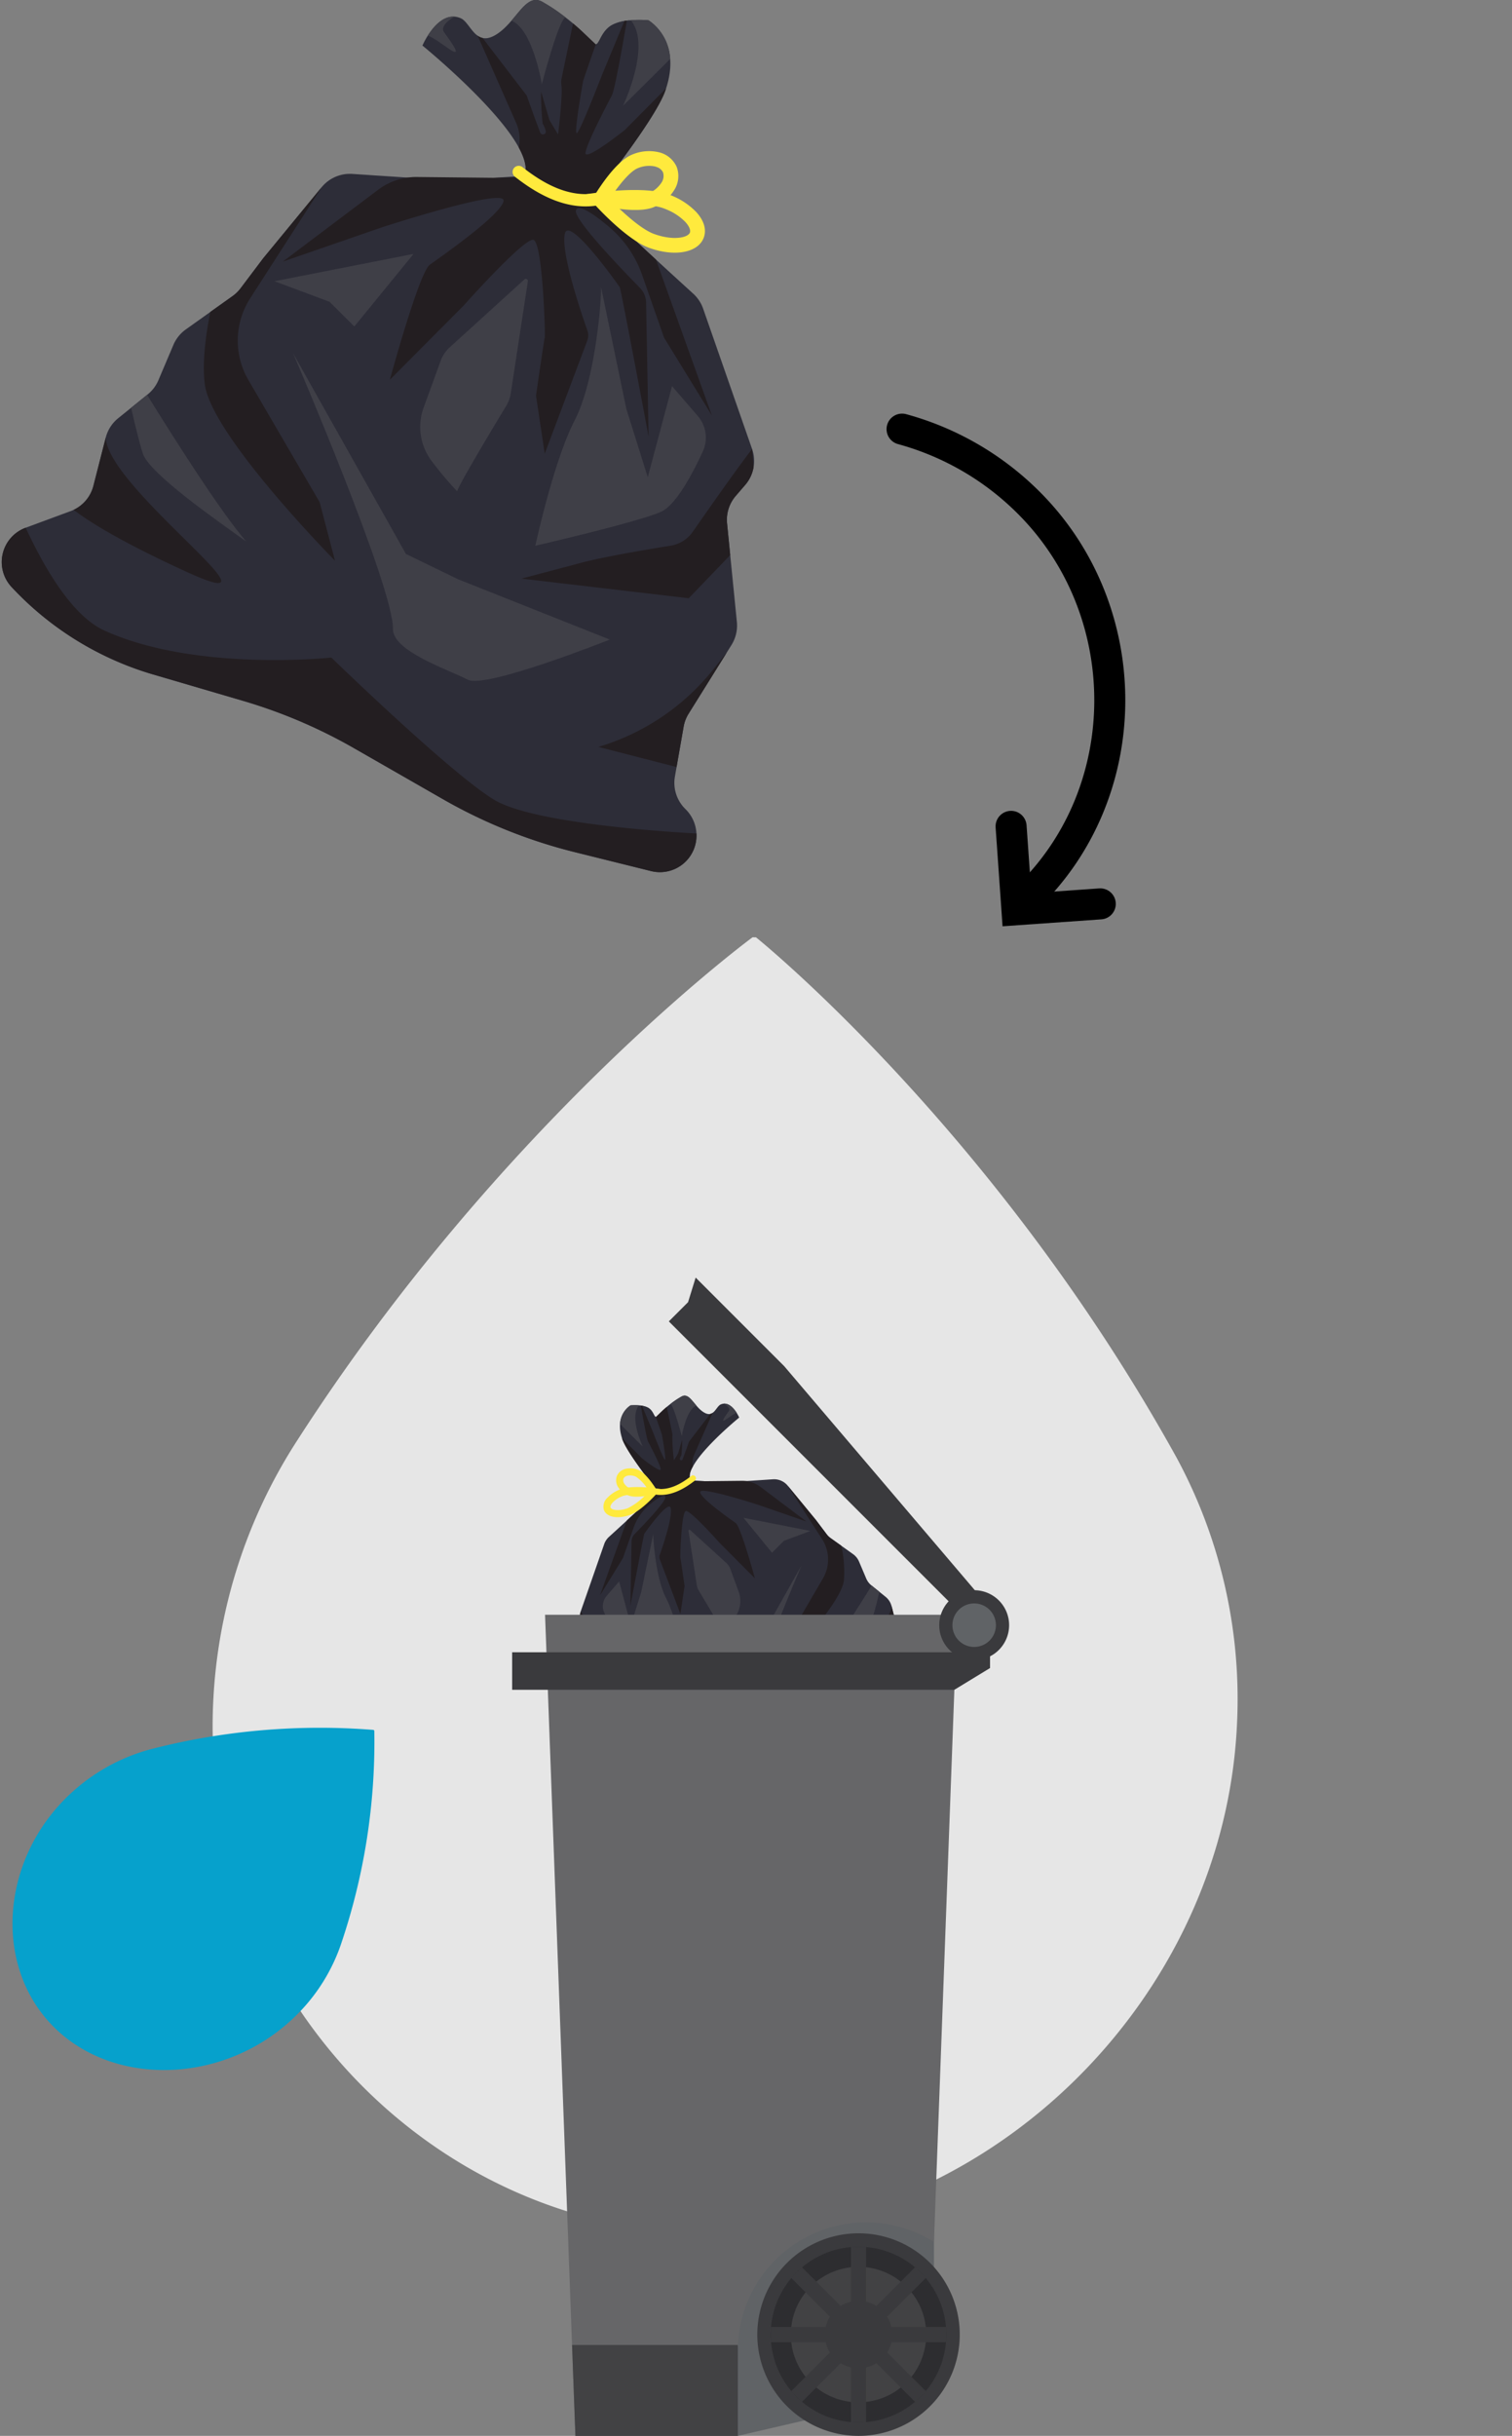 <?xml version="1.0" encoding="UTF-8"?>
<svg xmlns="http://www.w3.org/2000/svg" xmlns:xlink="http://www.w3.org/1999/xlink" width="292.668" height="471.286" viewBox="0 0 292.668 471.286">
  <rect x="0" y="0" width="292.668" height="471.286" fill="#808080" stroke="none"/>
  <defs>
    <clipPath id="clip-path">
      <path id="Tracé_36" data-name="Tracé 36" d="M0,46.234H96.195v-224.1H0Z" transform="translate(0 177.865)" fill="none"></path>
    </clipPath>
    <clipPath id="clip-path-6">
      <path id="Tracé_506" data-name="Tracé 506" d="M145.635,104.321H0V-64.432H145.635Z" transform="translate(0 64.432)" fill="none"></path>
    </clipPath>
    <clipPath id="clip-path-8">
      <path id="Tracé_30" data-name="Tracé 30" d="M39.906.861H0V-104.471H39.906Z" transform="translate(0 104.471)" fill="none"></path>
    </clipPath>
  </defs>
  <g id="Groupe_876" data-name="Groupe 876" transform="translate(-68.666 -5189.094)">
    <g id="Groupe_564" data-name="Groupe 564" transform="matrix(-0.616, 0.788, -0.788, -0.616, 361.334, 5484.84)" opacity="0.8">
      <path id="Tracé_24" data-name="Tracé 24" d="M.405,186.234s58.409,16.438,132.321,9.351a101.844,101.844,0,0,0,49.32-18.807c44.2-31.951,54.037-95.079,21.495-137.79S106.118-12.844,61.914,19.108a98.114,98.114,0,0,0-32.768,40.53C.769,126.488,0,185.7,0,185.7" transform="translate(0 0)" fill="#fff"></path>
    </g>
    <g id="Groupe_566" data-name="Groupe 566" transform="matrix(0.07, 0.998, -0.998, 0.07, 141.009, 5522.36)">
      <path id="Tracé_23" data-name="Tracé 23" d="M1.428.132A131.1,131.1,0,0,0,2.105,43.24a36.64,36.64,0,0,0,7.36,16.055c11.408,14.384,31.8,17.556,44.521,6.935s13.83-31.759,2.421-46.144A35.394,35.394,0,0,0,42.582,9.431,121.8,121.8,0,0,0,1.586,0" fill="#06a1cc"></path>
    </g>
    <g id="Groupe_567" data-name="Groupe 567" transform="translate(167.8 5436.281)">
      <g id="Groupe_45" data-name="Groupe 45" transform="translate(0 0)" clip-path="url(#clip-path)">
        <g id="Groupe_40" data-name="Groupe 40" transform="translate(13.069 22.839)">
          <path id="Tracé_31" data-name="Tracé 31" d="M13.994,10.134,9.8,8.587a3.4,3.4,0,0,1-2.119-2.35L6.537,1.745A3.405,3.405,0,0,0,5.377-.06L2.625-2.283A3.4,3.4,0,0,1,1.63-3.6L.238-6.88A3.4,3.4,0,0,0-.92-8.322L-5.275-11.43a3.412,3.412,0,0,1-.742-.721l-2.1-2.788-5.449-6.623A3.4,3.4,0,0,0-16.424-22.8l-9.326.617a3.264,3.264,0,0,1-.5,0c-.839-.067-3.682-.29-6.2-.42-1.395-3.287,9.491-12.141,9.491-12.141s-1.459-3.437-3.554-2.548c-.946.4-1.352,2.69-3.257,1.559s-2.729-3.9-4.291-3.116a20.362,20.362,0,0,0-4.734,3.774c-.615.79-.552-.766-1.7-1.513S-44-37.1-44-37.1s-3.218,1.836-1.572,6.545c.881,2.517,5.624,8.561,6.862,10.114-2.777,2.7-7.707,7.194-9.457,8.786a3.413,3.413,0,0,0-.925,1.4L-53.647,2.8a3.405,3.405,0,0,0,.639,3.348l.877,1.017a3.406,3.406,0,0,1,.813,2.563l-.912,9.174a3.408,3.408,0,0,0,.5,2.139l3.994,6.4a3.388,3.388,0,0,1,.466,1.217l.81,4.635a3.407,3.407,0,0,1-.979,3.025,3.4,3.4,0,0,0-1.024,2.269l0,.029a3.406,3.406,0,0,0,4.223,3.475l7.1-1.763A47.887,47.887,0,0,0-24.875,35.4l8.306-4.759a47.938,47.938,0,0,1,10.343-4.4l8.343-2.447a29.28,29.28,0,0,0,13.19-8.142,3.406,3.406,0,0,0-1.313-5.516" transform="translate(53.837 38.986)" fill="#2d2d38"></path>
        </g>
        <g id="Groupe_41" data-name="Groupe 41" transform="translate(62.693 63.57)">
          <path id="Tracé_32" data-name="Tracé 32" d="M2.835,1.387A3.4,3.4,0,0,1,.994-.844L-.155-5.336C-.32-.578-18.122,11.958-7.556,7.1A60.814,60.814,0,0,0,2.835,1.387" transform="translate(10.905 5.336)" fill="#231e21"></path>
        </g>
        <g id="Groupe_42" data-name="Groupe 42" transform="translate(18.436 71.959)">
          <path id="Tracé_33" data-name="Tracé 33" d="M.872,6.593l7.1-1.763A47.96,47.96,0,0,0,20.24-.1l8.307-4.759A47.906,47.906,0,0,1,38.888-9.262l8.343-2.446a29.291,29.291,0,0,0,13.19-8.142,3.405,3.405,0,0,0-1.313-5.516c-.886,1.862-3.716,7.917-7.315,9.559-8.516,3.884-21.149,2.524-21.149,2.524S19.49-2.445,15.46-.03-3.349,3.088-3.349,3.088v.03A3.405,3.405,0,0,0,.872,6.593" transform="translate(3.355 25.365)" fill="#231e21"></path>
        </g>
        <g id="Groupe_43" data-name="Groupe 43" transform="translate(24.661 24.732)">
          <path id="Tracé_34" data-name="Tracé 34" d="M.362.1A4.058,4.058,0,0,0-1.392-.4S.432,10.451,3.134,14.528c0,0-2.967-10.52-1.072-12.912C1.447,2.406,1.51.851.362.1" transform="translate(1.392 0.4)" fill="#2d2d38"></path>
        </g>
        <g id="Groupe_44" data-name="Groupe 44" transform="translate(17.003 24.762)">
          <path id="Tracé_35" data-name="Tracé 35" d="M6.338,3.968l9.233,3.194L6.688.47a5.878,5.878,0,0,0-3.6-1.184l-7.226.076L-6.883-.695c-.015-.038-.025-.074-.042-.113A3.241,3.241,0,0,1-6.4-3.464,3.767,3.767,0,0,1-6.16-5.746l3.583-8.117a1.259,1.259,0,0,1-.456.207L-7.144-8.3S-7.791-6.446-8.4-4.85a.271.271,0,0,1-.513-.174,2.712,2.712,0,0,1,.282-.66,22.81,22.81,0,0,0,.145-2.97s-.737,2.532-.767,2.618-.809,1.357-.809,1.357a32.935,32.935,0,0,1-.309-4.633,1.834,1.834,0,0,0-.03-.622l-1.057-5.073c-.237.2-.462.393-.672.581l-1.446,1.363s1.145,3.271,1.17,3.382.887,4.941.6,4.889-2.333-5.376-2.333-5.376l-2.105-5.065c-.076-.013-.152-.024-.228-.034.329,1.924,1.118,6.422,1.395,6.955.354.682,2.379,4.5,2.453,5.348s-3.651-2.12-3.651-2.12l-3.847-3.882c.023.071.043.139.068.209.717,2.051,4,6.442,5.859,8.838l.35.248.656,1.023c-1.616,1.57-3.964,3.752-5.99,5.616l-5.207,14.508,4.451-7.24,2.04-5.834a10.32,10.32,0,0,1,2.873-4.3s3.04-2.71,3.292-1.7c.208.832-4.337,5.548-5.957,7.2a2.019,2.019,0,0,0-.58,1.378l-.229,12.462s2.577-13.733,2.684-13.9S-11.09,2.841-10.7,4.556c.4,1.735-1.509,7.353-2.1,9.016a1.369,1.369,0,0,0,.01.942L-8.821,25.04l.813-5.4s-.753-5.264-.818-5.414.192-8.9,1.065-9.093,6.492,6.121,6.492,6.121l6.868,6.9S2.882,8.167,1.878,7.448-4.871,2.732-4.988,1.488,6.338,3.968,6.338,3.968" transform="translate(24.382 15.267)" fill="#231e21"></path>
        </g>
      </g>
      <g id="Groupe_46" data-name="Groupe 46" transform="translate(44.776 46.469)">
        <path id="Tracé_37" data-name="Tracé 37" d="M0,0,5.52,6.76l2.309-2.3,5.125-1.911Z" fill="#3f3f47"></path>
      </g>
      <g id="Groupe_61" data-name="Groupe 61" transform="translate(0 0)" clip-path="url(#clip-path)">
        <g id="Groupe_47" data-name="Groupe 47" transform="translate(13.116 64.626)">
          <path id="Tracé_38" data-name="Tracé 38" d="M0,.347A3.4,3.4,0,0,0,.781,2.015l.877,1.017a3.4,3.4,0,0,1,.813,2.563L2.177,8.543,6.04,12.561l15.582-1.827L15.986,9.241C13.925,8.7,9.834,8.007,7.732,7.67A3.128,3.128,0,0,1,5.656,6.363C4.367,4.508,1.737.752.142-1.334Z" transform="translate(0 1.334)" fill="#231e21"></path>
        </g>
        <g id="Groupe_48" data-name="Groupe 48" transform="translate(15.627 83.591)">
          <path id="Tracé_39" data-name="Tracé 39" d="M.962,2.2,8.243.322h0A21.529,21.529,0,0,1-2.426-6.852L-3.7-8.445-.158-2.77A3.4,3.4,0,0,1,.307-1.552Z" transform="translate(3.701 8.445)" fill="#231e21"></path>
        </g>
        <g id="Groupe_49" data-name="Groupe 49" transform="translate(34.132 48.789)">
          <path id="Tracé_40" data-name="Tracé 40" d="M0,.045,1.6,10.5a3.1,3.1,0,0,0,.411,1.133c1.1,1.813,4.649,7.725,4.572,7.982a32.2,32.2,0,0,0,2.278-2.7,5.259,5.259,0,0,0,.849-5.107L8.115,7.444a3.086,3.086,0,0,0-.825-1.23L.317-.125A.19.19,0,0,0,0,.045" transform="translate(0.002 0.175)" fill="#3f3f47"></path>
        </g>
        <g id="Groupe_50" data-name="Groupe 50" transform="translate(17.565 49.54)">
          <path id="Tracé_41" data-name="Tracé 41" d="M2.014,0-.342,11.346l-2,6.374L-4.6,9.242-7,12.016a3.081,3.081,0,0,0-.47,3.3c.917,2,2.488,5,3.907,5.626,2.172.96,11.686,3.152,11.686,3.152s-1.688-7.853-3.66-11.667S1.953.966,2.014,0" transform="translate(7.747)" fill="#3f3f47"></path>
        </g>
        <g id="Groupe_51" data-name="Groupe 51" transform="translate(20.883 24.691)">
          <path id="Tracé_42" data-name="Tracé 42" d="M.757.007A10.131,10.131,0,0,0-.888.01,4.594,4.594,0,0,0-2.913,3.6c.78.8,4.392,4.363,4.392,4.363S-1.2,2.353.757.007" transform="translate(2.913 0.025)" fill="#3f3f47"></path>
        </g>
        <g id="Groupe_52" data-name="Groupe 52" transform="translate(40.845 24.387)">
          <path id="Tracé_43" data-name="Tracé 43" d="M.023,0c.687.364,1.314.985.99,1.428-2.84,3.872.595.508,1.514.35C2.016.964,1.132-.09.023,0" transform="translate(0.089 0.004)" fill="#3f3f47"></path>
        </g>
        <g id="Groupe_53" data-name="Groupe 53" transform="translate(30.629 22.839)">
          <path id="Tracé_44" data-name="Tracé 44" d="M.455,1.618S1.287-3.51,3.282-4.3C2.292-5.448,1.56-6.632.469-6.087a14.528,14.528,0,0,0-2.22,1.48C-1.112-4.395.455,1.618.455,1.618" transform="translate(1.751 6.224)" fill="#3f3f47"></path>
        </g>
        <g id="Groupe_54" data-name="Groupe 54" transform="translate(26.505 55.709)">
          <path id="Tracé_45" data-name="Tracé 45" d="M3.917,3.856-.944,6.212l-14.124,5.613S-3.5,16.437-1.844,15.559s7-2.633,6.966-4.708c-.069-3.9,9.306-25.684,9.306-25.684Z" transform="translate(15.068 14.833)" fill="#3f3f47"></path>
        </g>
        <g id="Groupe_55" data-name="Groupe 55" transform="translate(60.342 59.593)">
          <path id="Tracé_46" data-name="Tracé 46" d="M1.992,1.122C2.3.136,2.7-1.478,3.076-3.116L1.59-4.317C-1.187.162-5.419,6.794-7.662,9.343-4.828,7.31,1.4,2.994,1.992,1.122" transform="translate(7.662 4.317)" fill="#3f3f47"></path>
        </g>
        <g id="Groupe_56" data-name="Groupe 56" transform="translate(58.951 73.254)">
          <path id="Tracé_47" data-name="Tracé 47" d="M.056.208A4.245,4.245,0,0,0,1.175-.8C-.008.048-.6.5.056.208" transform="translate(0.216 0.801)" fill="#2d2d38"></path>
        </g>
        <g id="Groupe_57" data-name="Groupe 57" transform="translate(52.095 40.262)">
          <path id="Tracé_48" data-name="Tracé 48" d="M1.663,3.7l-6.63,11.36L-6.4,20.517S5.1,8.877,5.724,4.1a22.57,22.57,0,0,0-.512-6.741L3.137-4.116A3.412,3.412,0,0,1,2.4-4.838L.292-7.626-5.156-14.25,1.5-3.913A7.287,7.287,0,0,1,1.663,3.7" transform="translate(6.397 14.25)" fill="#231e21"></path>
        </g>
        <g id="Groupe_58" data-name="Groupe 58" transform="translate(17.65 40.526)">
          <path id="Tracé_49" data-name="Tracé 49" d="M1.118,1.092c-.067.028-.132.054-.2.078-2.4.877-4.594.471-5.113-.945a2.336,2.336,0,0,1,.706-2.381A6.655,6.655,0,0,1-.9-3.8c2.1-.77,6.262-.21,6.438-.185l1.281.175-.864.961C5.841-2.717,3.194.21,1.118,1.092M-.736-2.387A5.137,5.137,0,0,0-2.477-1.229c-.348.378-.512.755-.428.983.179.488,1.574.78,3.354.129A12.8,12.8,0,0,0,3.971-2.763a12.794,12.794,0,0,0-4.4.255c-.1.039-.208.079-.309.122" transform="translate(4.3 4.201)" fill="#ffea3d"></path>
        </g>
        <g id="Groupe_59" data-name="Groupe 59" transform="translate(20.121 36.901)">
          <path id="Tracé_50" data-name="Tracé 50" d="M1.695,1l-.9.22c-.35.084-3.471.815-5.023.165A4,4,0,0,1-6.107-.164a2.421,2.421,0,0,1-.251-2.21,2.42,2.42,0,0,1,1.75-1.372A4,4,0,0,1-2.189-3.5C-.637-2.846,1.032-.111,1.217.2Zm-6.264-3.32a.938.938,0,0,0-.523.479,1.1,1.1,0,0,0,.154.963A2.662,2.662,0,0,0-3.7.118,7.381,7.381,0,0,0-.494.081,7.42,7.42,0,0,0-2.719-2.231,2.683,2.683,0,0,0-4.3-2.41a1.684,1.684,0,0,0-.27.087" transform="translate(6.52 3.834)" fill="#ffea3d"></path>
        </g>
        <g id="Groupe_60" data-name="Groupe 60" transform="translate(27.047 38.258)">
          <path id="Tracé_51" data-name="Tracé 51" d="M.1.759C3,1.3,5.727-.162,7.937-1.9a.568.568,0,0,0-.706-.89C5.252-1.236,2.852.113.242-.369-.48-.5-.619.627.1.759" transform="translate(0.375 2.92)" fill="#ffea3d"></path>
        </g>
      </g>
      <g id="Groupe_62" data-name="Groupe 62" transform="translate(43.683 179.616)">
        <path id="Tracé_53" data-name="Tracé 53" d="M0,0V44.483l37.963-8.792V0Z" fill="#606366"></path>
      </g>
      <g id="Groupe_64" data-name="Groupe 64" transform="translate(0 0)" clip-path="url(#clip-path)">
        <g id="Groupe_63" data-name="Groupe 63" transform="translate(6.369 65.237)">
          <path id="Tracé_54" data-name="Tracé 54" d="M7.7,29.377A24.8,24.8,0,0,1,45.662,8.33l4.484-121.346H-29.616l5.874,158.862H7.7Z" transform="translate(29.616 113.016)" fill="#666668"></path>
        </g>
      </g>
      <g id="Groupe_65" data-name="Groupe 65" transform="translate(0 68.283)">
        <path id="Tracé_56" data-name="Tracé 56" d="M17.715.868H-68.151v7.26h85.6L24.35,3.922v-7.26Z" transform="translate(68.151 3.338)" fill="#3a3a3d"></path>
      </g>
      <g id="Groupe_70" data-name="Groupe 70" transform="translate(0 0)" clip-path="url(#clip-path)">
        <g id="Groupe_66" data-name="Groupe 66" transform="translate(47.45 184.907)">
          <path id="Tracé_57" data-name="Tracé 57" d="M8.085,4.042A19.59,19.59,0,0,0-11.507-15.55,19.6,19.6,0,0,0-31.1,4.042a19.6,19.6,0,0,0,19.6,19.6A19.593,19.593,0,0,0,8.085,4.042" transform="translate(31.103 15.55)" fill="#3a3a3d"></path>
        </g>
        <g id="Groupe_67" data-name="Groupe 67" transform="translate(50.051 187.508)">
          <path id="Tracé_58" data-name="Tracé 58" d="M7.012,3.506A16.99,16.99,0,0,0-9.981-13.486,16.994,16.994,0,0,0-26.975,3.506a17,17,0,0,0,16.994,17,16.993,16.993,0,0,0,16.993-17" transform="translate(26.975 13.486)" fill="#2d2d30"></path>
        </g>
        <g id="Groupe_68" data-name="Groupe 68" transform="translate(53.939 191.397)">
          <path id="Tracé_59" data-name="Tracé 59" d="M5.407,2.7A13.1,13.1,0,0,0-7.7-10.4,13.105,13.105,0,0,0-20.8,2.7,13.108,13.108,0,0,0-7.7,15.814,13.1,13.1,0,0,0,5.407,2.7" transform="translate(20.803 10.399)" fill="#424244"></path>
        </g>
        <g id="Groupe_69" data-name="Groupe 69" transform="translate(50.052 187.508)">
          <path id="Tracé_60" data-name="Tracé 60" d="M7.012,3.809V.872H-3.616a6.6,6.6,0,0,0-.828-1.994L3.074-8.639,1-10.713-6.524-3.194a6.516,6.516,0,0,0-1.988-.832V-14.654h-2.936V-4.025a6.565,6.565,0,0,0-1.994.832l-7.517-7.519-2.075,2.074,7.517,7.521A6.5,6.5,0,0,0-16.346.875l-10.628,0V3.809l10.625,0A6.648,6.648,0,0,0-15.517,5.8l-7.517,7.513,2.075,2.076,7.517-7.516a6.471,6.471,0,0,0,1.994.829V19.333h2.936V8.708a6.421,6.421,0,0,0,1.993-.832L1,15.394l2.078-2.076L-4.443,5.8a6.593,6.593,0,0,0,.83-1.992Z" transform="translate(26.974 14.654)" fill="#3a3a3d"></path>
        </g>
      </g>
      <g id="Groupe_71" data-name="Groupe 71" transform="translate(30.327 0.001)">
        <path id="Tracé_62" data-name="Tracé 62" d="M1.071,0-.4,4.754-4.122,8.474,54.613,67.206l3.358-3.359L18.2,17.124,1.073,0Z" transform="translate(4.122)" fill="#3a3a3d"></path>
      </g>
      <g id="Groupe_74" data-name="Groupe 74" transform="translate(0 0)" clip-path="url(#clip-path)">
        <g id="Groupe_72" data-name="Groupe 72" transform="translate(82.666 60.487)">
          <path id="Tracé_63" data-name="Tracé 63" d="M2.791,1.4A6.764,6.764,0,0,0-3.975-5.368,6.764,6.764,0,0,0-10.738,1.4,6.766,6.766,0,0,0-3.975,8.161,6.766,6.766,0,0,0,2.791,1.4" transform="translate(10.738 5.368)" fill="#3a3a3d"></path>
        </g>
        <g id="Groupe_73" data-name="Groupe 73" transform="translate(85.223 63.041)">
          <path id="Tracé_64" data-name="Tracé 64" d="M1.736.868A4.208,4.208,0,0,0-2.473-3.341,4.207,4.207,0,0,0-6.68.868,4.21,4.21,0,0,0-2.473,5.08,4.211,4.211,0,0,0,1.736.868" transform="translate(6.68 3.341)" fill="#606366"></path>
        </g>
      </g>
      <g id="Groupe_75" data-name="Groupe 75" transform="translate(11.594 206.515)">
        <path id="Tracé_66" data-name="Tracé 66" d="M0,0,.65,17.584H32.089V0Z" fill="#424244"></path>
      </g>
    </g>
    <g id="Groupe_590" data-name="Groupe 590" transform="translate(69 5189.094)">
      <g id="Groupe_573" data-name="Groupe 573" transform="translate(0 0)" clip-path="url(#clip-path-6)">
        <g id="Groupe_568" data-name="Groupe 568" transform="translate(0.001 -0.001)">
          <path id="Tracé_501" data-name="Tracé 501" d="M-49.207,63.121l8.708-3.216a7.075,7.075,0,0,0,4.405-4.885l2.389-9.337a7.079,7.079,0,0,1,2.41-3.753l5.723-4.62a7.065,7.065,0,0,0,2.066-2.742l2.894-6.815a7.071,7.071,0,0,1,2.407-3L-9.151,18.3a7.093,7.093,0,0,0,1.543-1.5L-3.237,11,8.091-2.767a7.073,7.073,0,0,1,5.935-2.567L33.412-4.05a6.785,6.785,0,0,0,1.032-.008c1.744-.139,7.653-.6,12.883-.872,2.9-6.833-19.73-25.238-19.73-25.238s3.033-7.145,7.388-5.3c1.967.835,2.81,5.592,6.77,3.24s5.673-8.1,8.921-6.477a42.326,42.326,0,0,1,9.84,7.844C61.8-29.215,61.664-32.449,64.053-34s7.292-1.058,7.292-1.058,6.689,3.816,3.269,13.606C72.782-16.221,62.922-3.658,60.35-.431c5.772,5.607,16.021,14.955,19.659,18.263a7.094,7.094,0,0,1,1.922,2.907L91.4,47.881a7.079,7.079,0,0,1-1.328,6.959l-1.823,2.114a7.081,7.081,0,0,0-1.689,5.327l1.9,19.07a7.085,7.085,0,0,1-1.04,4.447l-8.3,13.3a7.043,7.043,0,0,0-.969,2.53l-1.684,9.636a7.081,7.081,0,0,0,2.035,6.288,7.07,7.07,0,0,1,2.129,4.717l.005.06a7.08,7.08,0,0,1-8.779,7.223L57.1,125.891a99.546,99.546,0,0,1-25.507-10.243l-17.265-9.892A99.651,99.651,0,0,0-7.173,96.6l-17.344-5.086A60.865,60.865,0,0,1-51.936,74.588a7.08,7.08,0,0,1,2.729-11.466" transform="translate(53.837 38.986)" fill="#2d2d38"></path>
        </g>
        <g id="Groupe_569" data-name="Groupe 569" transform="translate(13.918 84.668)">
          <path id="Tracé_502" data-name="Tracé 502" d="M-10.9,8.639A7.076,7.076,0,0,0-7.078,4l2.389-9.337c.343,9.89,37.348,35.95,15.385,25.856C1.979,16.512-6.114,12.3-10.9,8.639" transform="translate(10.905 5.336)" fill="#231e21"></path>
        </g>
        <g id="Groupe_570" data-name="Groupe 570" transform="translate(0.001 102.107)">
          <path id="Tracé_503" data-name="Tracé 503" d="M122.336,41.068,107.583,37.4A99.7,99.7,0,0,1,82.075,27.161L64.808,17.269A99.583,99.583,0,0,0,43.31,8.11L25.967,3.026A60.888,60.888,0,0,1-1.453-13.9,7.079,7.079,0,0,1,1.276-25.365C3.118-21.494,9-8.907,16.483-5.494,34.185,2.581,60.447-.248,60.447-.248S83.634,22.279,92.012,27.3s39.1,6.482,39.1,6.482l0,.063a7.079,7.079,0,0,1-8.777,7.223" transform="translate(3.355 25.365)" fill="#231e21"></path>
        </g>
        <g id="Groupe_571" data-name="Groupe 571" transform="translate(112.128 3.935)">
          <path id="Tracé_504" data-name="Tracé 504" d="M4.37.648A8.437,8.437,0,0,1,8.016-.4S4.223,22.156-1.392,30.631c0,0,6.168-21.869,2.229-26.84C2.115,5.433,1.984,2.2,4.37.648" transform="translate(1.392 0.4)" fill="#2d2d38"></path>
        </g>
        <g id="Groupe_572" data-name="Groupe 572" transform="translate(54.403 3.997)">
          <path id="Tracé_505" data-name="Tracé 505" d="M-5.189,24.719l-19.193,6.639L-5.917,17.445a12.219,12.219,0,0,1,7.491-2.462l15.02.157,5.7-.115c.031-.079.052-.155.086-.236.605-1.425.094-3.358-1.087-5.521a7.831,7.831,0,0,0-.5-4.743L13.341-12.347a2.617,2.617,0,0,0,.948.43L22.835-.781s1.346,3.85,2.609,7.168a.563.563,0,0,0,1.066-.361,5.638,5.638,0,0,0-.587-1.372,47.417,47.417,0,0,1-.3-6.173s1.532,5.264,1.6,5.442S28.9,6.744,28.9,6.744s.951-7.6.642-9.63A3.813,3.813,0,0,1,29.6-4.18l2.2-10.544c.492.411.961.817,1.4,1.207L36.2-10.684s-2.381,6.8-2.433,7.03S31.926,6.618,32.518,6.508,37.368-4.668,37.368-4.668L41.745-15.2c.157-.026.317-.05.474-.071-.684,4-2.323,13.35-2.9,14.457-.736,1.417-4.945,9.363-5.1,11.118S41.81,5.9,41.81,5.9l8-8.069c-.047.147-.089.288-.141.435-1.49,4.264-8.31,13.391-12.179,18.373l-.728.516-1.365,2.127c3.36,3.263,8.24,7.8,12.451,11.673L58.669,61.114,49.416,46.064l-4.24-12.126A21.452,21.452,0,0,0,39.2,25.007s-6.32-5.634-6.844-3.536C31.928,23.2,41.376,33,44.744,36.431a4.2,4.2,0,0,1,1.2,2.865L46.425,65.2s-5.356-28.548-5.579-28.886S31.038,22.375,30.218,25.939c-.828,3.606,3.138,15.285,4.358,18.742a2.847,2.847,0,0,1-.021,1.959L26.321,68.52,24.632,57.295s1.566-10.943,1.7-11.254-.4-18.5-2.213-18.9-13.5,12.724-13.5,12.724L-3.655,54.21S1.995,33.446,4.082,31.953s14.028-9.8,14.271-12.391S-5.189,24.719-5.189,24.719" transform="translate(24.382 15.267)" fill="#231e21"></path>
        </g>
      </g>
      <g id="Groupe_574" data-name="Groupe 574" transform="translate(52.794 49.12)">
        <path id="Tracé_507" data-name="Tracé 507" d="M26.929,0,15.455,14.051l-4.8-4.785L0,5.293Z" transform="translate(0)" fill="#3f3f47"></path>
      </g>
      <g id="Groupe_589" data-name="Groupe 589" transform="translate(0 0)" clip-path="url(#clip-path-6)">
        <g id="Groupe_575" data-name="Groupe 575" transform="translate(100.589 86.865)">
          <path id="Tracé_508" data-name="Tracé 508" d="M44.946,2.16a7.061,7.061,0,0,1-1.624,3.468L41.5,7.741a7.078,7.078,0,0,0-1.689,5.327l.61,6.129-8.03,8.352L0,23.752l11.715-3.1C16,19.514,24.5,18.084,28.873,17.382a6.5,6.5,0,0,0,4.316-2.716C35.868,10.811,41.334,3,44.65-1.334Z" transform="translate(0 1.334)" fill="#231e21"></path>
        </g>
        <g id="Groupe_576" data-name="Groupe 576" transform="translate(115.488 126.287)">
          <path id="Tracé_509" data-name="Tracé 509" d="M11.435,13.673-3.7,9.779h0A44.752,44.752,0,0,0,18.477-5.134l2.651-3.311-7.365,11.8A7.069,7.069,0,0,0,12.8,5.884Z" transform="translate(3.701 8.445)" fill="#231e21"></path>
        </g>
        <g id="Groupe_577" data-name="Groupe 577" transform="translate(81.007 53.942)">
          <path id="Tracé_510" data-name="Tracé 510" d="M20.835.283,17.519,22.014a6.436,6.436,0,0,1-.854,2.355C14.387,28.137,7,40.426,7.161,40.96a66.937,66.937,0,0,1-4.735-5.6A10.932,10.932,0,0,1,.66,24.743l3.308-9.08a6.415,6.415,0,0,1,1.716-2.556L20.178-.07a.4.4,0,0,1,.657.354" transform="translate(0.002 0.175)" fill="#3f3f47"></path>
        </g>
        <g id="Groupe_578" data-name="Groupe 578" transform="translate(103.29 55.504)">
          <path id="Tracé_511" data-name="Tracé 511" d="M4.961,0l4.9,23.585,4.151,13.25,4.7-17.624,4.979,5.767a6.4,6.4,0,0,1,.977,6.859C22.76,36,19.494,42.228,16.545,43.532c-4.515,2-24.292,6.553-24.292,6.553S-4.237,33.76-.138,25.832,5.087,2.009,4.961,0" transform="translate(7.747)" fill="#3f3f47"></path>
        </g>
        <g id="Groupe_579" data-name="Groupe 579" transform="translate(120.261 3.849)">
          <path id="Tracé_512" data-name="Tracé 512" d="M-1.412.041A21.06,21.06,0,0,1,2.008.048,9.551,9.551,0,0,1,6.217,7.521c-1.621,1.655-9.13,9.07-9.13,9.07S2.663,4.917-1.412.041" transform="translate(2.913 0.025)" fill="#3f3f47"></path>
        </g>
        <g id="Groupe_580" data-name="Groupe 580" transform="translate(82.453 3.217)">
          <path id="Tracé_513" data-name="Tracé 513" d="M5.118.007C3.69.764,2.386,2.055,3.059,2.974c5.9,8.048-1.236,1.055-3.148.728C.974,2.008,2.813-.182,5.118.007" transform="translate(0.089 0.004)" fill="#3f3f47"></path>
        </g>
        <g id="Groupe_581" data-name="Groupe 581" transform="translate(98.667 0)">
          <path id="Tracé_514" data-name="Tracé 514" d="M4.126,10.077S2.4-.583-1.751-2.22C.308-4.611,1.829-7.073,4.1-5.939A30.2,30.2,0,0,1,8.712-2.862c-1.328.44-4.586,12.938-4.586,12.938" transform="translate(1.751 6.224)" fill="#3f3f47"></path>
        </g>
        <g id="Groupe_582" data-name="Groupe 582" transform="translate(56.387 68.328)">
          <path id="Tracé_515" data-name="Tracé 515" d="M6.783,24.016l10.1,4.9,29.36,11.668S22.2,50.17,18.758,48.345,4.2,42.871,4.277,38.557c.144-8.114-19.345-53.39-19.345-53.39Z" transform="translate(15.068 14.833)" fill="#3f3f47"></path>
        </g>
        <g id="Groupe_583" data-name="Groupe 583" transform="translate(25.042 76.402)">
          <path id="Tracé_516" data-name="Tracé 516" d="M-5.407,6.99c-.65-2.051-1.475-5.406-2.255-8.811l3.091-2.5C1.2,4.994,10,18.781,14.661,24.079,8.77,19.852-4.173,10.882-5.407,6.99" transform="translate(7.662 4.317)" fill="#3f3f47"></path>
        </g>
        <g id="Groupe_584" data-name="Groupe 584" transform="translate(47.363 104.799)">
          <path id="Tracé_517" data-name="Tracé 517" d="M2.109,1.3A8.824,8.824,0,0,1-.216-.8C2.243.964,3.476,1.9,2.109,1.3" transform="translate(0.216 0.801)" fill="#2d2d38"></path>
        </g>
        <g id="Groupe_585" data-name="Groupe 585" transform="translate(39.125 36.217)">
          <path id="Tracé_518" data-name="Tracé 518" d="M2.232,23.072,16.013,46.686l2.973,11.335S-4.921,33.826-6.21,23.9c-.524-4.041.12-9.253,1.063-14.012L-.833,6.815a7.093,7.093,0,0,0,1.54-1.5l4.374-5.8L16.406-14.25,2.578,7.237a15.148,15.148,0,0,0-.346,15.835" transform="translate(6.397 14.25)" fill="#231e21"></path>
        </g>
        <g id="Groupe_586" data-name="Groupe 586" transform="translate(112.992 36.766)">
          <path id="Tracé_519" data-name="Tracé 519" d="M7.557,6.8c.139.058.275.113.411.162C12.949,8.788,17.517,7.945,18.6,5c.566-1.545.045-3.305-1.467-4.95a13.835,13.835,0,0,0-5.382-3.41C7.376-4.96-1.27-3.8-1.636-3.745L-4.3-3.38l1.8,2c.241.267,5.744,6.351,10.06,8.185M11.409-.429a10.678,10.678,0,0,1,3.62,2.407c.723.786,1.063,1.569.89,2.043-.372,1.014-3.271,1.621-6.972.267C6.755,3.482,3.741.857,1.624-1.212c2.952-.212,6.951-.272,9.143.529.217.081.432.165.642.254" transform="translate(4.3 4.201)" fill="#ffea3d"></path>
        </g>
        <g id="Groupe_587" data-name="Groupe 587" transform="translate(113.896 29.23)">
          <path id="Tracé_520" data-name="Tracé 520" d="M-6.52,6.207l1.878.458c.728.175,7.216,1.695,10.442.343A8.316,8.316,0,0,0,9.7,3.795,5.032,5.032,0,0,0,10.218-.8,5.032,5.032,0,0,0,6.58-3.651a8.313,8.313,0,0,0-5.026.521C-1.673-1.781-5.143,3.9-5.528,4.549ZM6.5-.694A1.949,1.949,0,0,1,7.589.3a2.283,2.283,0,0,1-.32,2A5.533,5.533,0,0,1,4.7,4.381c-1.362.571-4.29.327-6.668-.079C-.588,2.323,1.295.068,2.654-.5A5.577,5.577,0,0,1,5.941-.875a3.5,3.5,0,0,1,.56.181" transform="translate(6.52 3.834)" fill="#ffea3d"></path>
        </g>
        <g id="Groupe_588" data-name="Groupe 588" transform="translate(98.854 32.052)">
          <path id="Tracé_521" data-name="Tracé 521" d="M16.365,4.727C10.323,5.843,4.663,2.813.069-.81A1.181,1.181,0,0,1,1.536-2.659C5.65.581,10.64,3.384,16.064,2.383c1.5-.275,1.791,2.069.3,2.344" transform="translate(0.375 2.92)" fill="#ffea3d"></path>
        </g>
      </g>
    </g>
    <g id="Groupe_563" data-name="Groupe 563" transform="matrix(0.946, -0.326, 0.326, 0.946, 230.015, 5273.489)">
      <g id="Groupe_38" data-name="Groupe 38" transform="translate(0 0)" clip-path="url(#clip-path-8)">
        <g id="Groupe_36" data-name="Groupe 36" transform="translate(6.006 3.025)">
          <path id="Tracé_28" data-name="Tracé 28" d="M-16.747,0A55.178,55.178,0,0,1,1.961,21.811c12.825,26.81,1.057,59.722-25.675,71.846" transform="translate(23.714)" fill="none" stroke="#000" stroke-linecap="round" stroke-width="6"></path>
        </g>
        <g id="Groupe_37" data-name="Groupe 37" transform="translate(3.705 82.514)">
          <path id="Tracé_29" data-name="Tracé 29" d="M15.61.162,0-4.02,4.182-19.631" transform="translate(0 19.631)" fill="none" stroke="#000" stroke-linecap="round" stroke-width="6"></path>
        </g>
      </g>
    </g>
  </g>
</svg>
